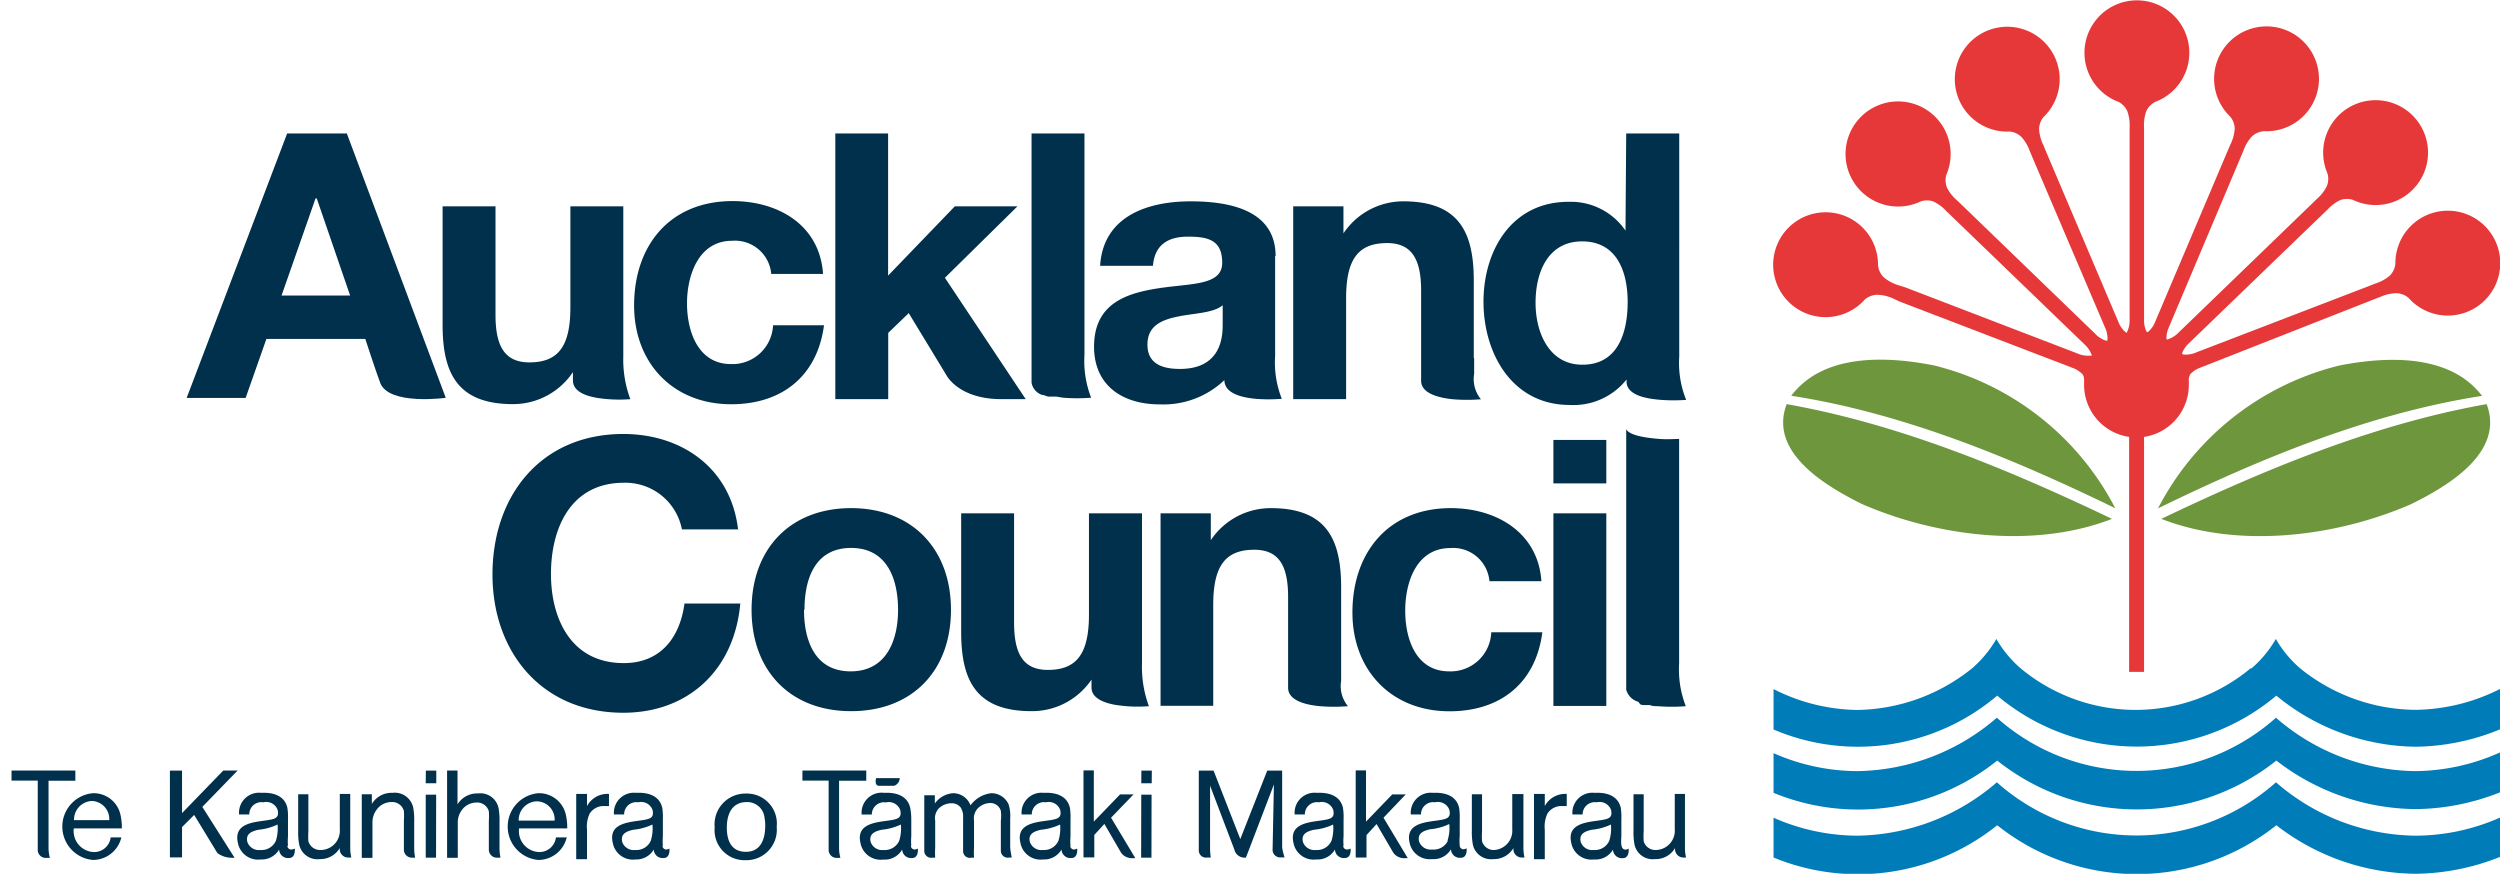 <svg data-name="Layer 1" xmlns="http://www.w3.org/2000/svg" width="206" height="72"><path d="M175.44 55.36V36a4.33 4.33 0 0 1-3.71-4.29v-.36a.87.87 0 0 0-.12-.5 2.14 2.14 0 0 0-.81-.53l-14.26-5.47-.54-.25a3.35 3.35 0 0 0-1.33-.31 1.63 1.63 0 0 0-1 .38 4.32 4.32 0 1 1 1.08-2.83 1.61 1.61 0 0 0 .46 1 3.44 3.44 0 0 0 1.21.66l.58.18 14.09 5.41.17.07a2.13 2.13 0 0 0 1 .14h.11a2.1 2.1 0 0 0-.54-.86l-11-10.61-.45-.43a3.4 3.4 0 0 0-1.1-.81 1.63 1.63 0 0 0-1 0 4.33 4.33 0 1 1 2.1-2.19 1.62 1.62 0 0 0 .05 1.06 3.43 3.43 0 0 0 .86 1.08l.44.42 10.85 10.48.13.13a2.14 2.14 0 0 0 .82.5h.12a2.08 2.08 0 0 0-.16-1l-6-14.06-.24-.57a3.37 3.37 0 0 0-.7-1.17 1.62 1.62 0 0 0-.95-.43 4.32 4.32 0 1 1 2.79-1.2 1.6 1.6 0 0 0-.37 1 3.43 3.43 0 0 0 .36 1.33l.23.56 5.9 13.89.07.17a2.14 2.14 0 0 0 .56.78l.1.05a2.09 2.09 0 0 0 .24-1V10.51a3.39 3.39 0 0 0-.19-1.35 1.62 1.62 0 0 0-.71-.76 4.32 4.32 0 1 1 3 0 1.6 1.6 0 0 0-.73.77 3.43 3.43 0 0 0-.18 1.37V26.4a2.11 2.11 0 0 0 .21.94.11.11 0 0 0 .13 0 2.14 2.14 0 0 0 .56-.78l.07-.17 5.89-13.89.24-.56a3.45 3.45 0 0 0 .37-1.33 1.6 1.6 0 0 0-.37-1 4.32 4.32 0 1 1 2.79 1.2 1.63 1.63 0 0 0-1 .43 3.4 3.4 0 0 0-.7 1.17l-.24.57L178.7 27a2.11 2.11 0 0 0-.18.95.12.12 0 0 0 .13 0 2.13 2.13 0 0 0 .82-.5l.13-.13 10.85-10.48.43-.42a3.44 3.44 0 0 0 .85-1.08 1.59 1.59 0 0 0 .05-1.06 4.32 4.32 0 1 1 2.1 2.19 1.64 1.64 0 0 0-1 0 3.4 3.4 0 0 0-1.1.81l-.45.43-11 10.61a2.13 2.13 0 0 0-.53.8.12.12 0 0 0 .1.09 2.14 2.14 0 0 0 1-.14l.17-.07 14.08-5.41.56-.22a3.4 3.4 0 0 0 1.21-.66 1.6 1.6 0 0 0 .46-1 4.32 4.32 0 1 1 1.08 2.83 1.63 1.63 0 0 0-1-.38 3.35 3.35 0 0 0-1.33.31l-.58.22-14.26 5.61a2.1 2.1 0 0 0-.81.53 1 1 0 0 0-.12.59 1 1 0 0 1 0 .18v.09a4.33 4.33 0 0 1-3.69 4.31v19.36h-1.23z" fill="#e63739"/><path d="M178.08 42.76c8.5-4.06 17.5-7.81 26.82-9.46 1.51 4-3.25 6.77-6.2 8.23-6.15 2.69-14.22 3.72-20.62 1.22m-3.78-.87c-8.41-4.09-17.41-7.83-26.7-9.27 2.66-3.52 7.9-3.26 11.76-2.5a23 23 0 0 1 14.94 11.77m-.26.87c-6.4 2.5-14.46 1.46-20.62-1.22-2.95-1.47-7.71-4.24-6.2-8.23 9.32 1.65 18.32 5.4 26.82 9.46m3.78-.87a23 23 0 0 1 14.94-11.77c3.86-.76 9.1-1 11.76 2.5-9.29 1.44-18.29 5.17-26.7 9.27" fill="#6e963c"/><path d="M206 65.29a19.28 19.28 0 0 1-6.93 1.38 19 19 0 0 1-11.5-4 18.44 18.44 0 0 1-23 0 18.31 18.31 0 0 1-18.43 2.66v-3.27a17.22 17.22 0 0 0 6.86 1.48 17.9 17.9 0 0 0 11.54-4.4 17.28 17.28 0 0 0 23 0 17.77 17.77 0 0 0 11.5 4.4A17.36 17.36 0 0 0 206 62v3.24zm0 5.32a19.31 19.31 0 0 1-6.93 1.39 19 19 0 0 1-11.5-4 18.44 18.44 0 0 1-23 0 18.31 18.31 0 0 1-18.43 2.66v-3.28a17.19 17.19 0 0 0 6.86 1.48 17.9 17.9 0 0 0 11.54-4.4 17.28 17.28 0 0 0 23 0 17.78 17.78 0 0 0 11.5 4.4 17.33 17.33 0 0 0 6.96-1.49v3.25zm-20.47-15.54a9.31 9.31 0 0 0 2-2.42 9.44 9.44 0 0 0 2 2.42 15.28 15.28 0 0 0 9.45 3.42 15.78 15.78 0 0 0 7.02-1.72v3.33a18.78 18.78 0 0 1-6.93 1.43 18.36 18.36 0 0 1-11.5-4.21 17.85 17.85 0 0 1-23 0 17.74 17.74 0 0 1-18.43 2.79v-3.33A15.63 15.63 0 0 0 153 58.5a15.42 15.42 0 0 0 9.5-3.43 9.43 9.43 0 0 0 2-2.42 9.4 9.4 0 0 0 2 2.42 14.82 14.82 0 0 0 18.95 0" fill="#007cb9"/><g fill="#00304b"><path d="M94.1 42.3v12.36a9.34 9.34 0 0 0 .57 3.53 11.7 11.7 0 0 1-2.83-.12c-1-.19-1.9-.59-1.9-1.42V56A5.93 5.93 0 0 1 85 58.6c-4.64 0-5.8-2.61-5.8-6.54V42.3h4.36v9c0 2.61.77 3.9 2.79 3.9 2.36 0 3.38-1.32 3.38-4.55V42.3h4.37zm1.53 15.87V42.3h4.14v2.21a5.94 5.94 0 0 1 4.94-2.64c4.64 0 5.8 2.61 5.8 6.54v7.7a2.6 2.6 0 0 0 .56 2.08 14 14 0 0 1-2.31 0c-1.28-.12-2.62-.5-2.62-1.52V49.2c0-2.61-.77-3.9-2.79-3.9-2.37 0-3.38 1.32-3.38 4.54v8.32h-4.34zM134 56.82V35.37c.27.51 1.6.71 2.75.8.63.05 1.21 0 1.61 0v18.49a8.37 8.37 0 0 0 .55 3.53 14 14 0 0 1-2.3 0c-.23 0-.44 0-.66-.09h-.59l-.2-.06-.16-.21a1.44 1.44 0 0 1-1-1m-1.62-17H128v-3.58h4.36v3.59zM128 42.3h4.36v15.87H128V42.3zm-1 5.59h-4.27a3 3 0 0 0-3.22-2.73c-2.8 0-3.72 2.82-3.72 5.16s.89 5 3.62 5a3.35 3.35 0 0 0 3.47-3.22h4.21c-.55 4.21-3.47 6.51-7.65 6.51-4.79 0-8-3.38-8-8.14 0-4.94 2.95-8.6 8.11-8.6 3.74 0 7.18 2 7.46 6m-60.76 2.38c0 2.52.89 5.07 3.84 5.07S74 52.77 74 50.25s-.89-5.1-3.87-5.1-3.84 2.55-3.84 5.1m-4.36 0c0-5.07 3.22-8.38 8.2-8.38s8.23 3.32 8.23 8.38-3.23 8.35-8.23 8.35-8.2-3.32-8.2-8.35m-1-6.63h-4.74a4.74 4.74 0 0 0-4.79-3.84c-4.33 0-6 3.68-6 7.52 0 3.65 1.63 7.34 6 7.34 2.95 0 4.61-2 5-4.91H61c-.49 5.46-4.27 9-9.64 9-6.78 0-10.78-5.07-10.78-11.39 0-6.51 4-11.58 10.78-11.58 4.82 0 8.88 2.82 9.46 7.89M60.23 30c-2.73 0-3.62-2.73-3.62-5s.92-5.16 3.72-5.16a3 3 0 0 1 3.22 2.73h4.27c-.28-4.05-3.71-6-7.46-6-5.16 0-8.11 3.65-8.11 8.6 0 4.76 3.22 8.14 8 8.14 4.17 0 7.09-2.3 7.65-6.51h-4.2a3.35 3.35 0 0 1-3.47 3.2zm23.61-13h-5.16l-5.5 5.71V11h-4.35v21.89h4.36v-5.46l1.69-1.63L78 30.94s1 1.95 4.52 1.95h2l-6.66-10zm-32.48 0H47v8.32c0 3.22-1 4.54-3.38 4.54-2 0-2.79-1.29-2.79-3.9V17h-4.36v9.76c0 3.93 1.17 6.54 5.8 6.54a5.93 5.93 0 0 0 4.94-2.64v.69c0 .83.88 1.23 1.9 1.42a11.61 11.61 0 0 0 2.83.12 9.29 9.29 0 0 1-.58-3.53V17zm87.01 12.38V11H134l-.06 8a5.46 5.46 0 0 0-4.7-2.37c-4.67 0-7 4-7 8.23s2.33 8.51 7.12 8.51a5.6 5.6 0 0 0 4.67-2.1v.14a1.43 1.43 0 0 0 0 .15c.13 1 1.55 1.29 2.83 1.39a14.31 14.31 0 0 0 2.08 0 8.08 8.08 0 0 1-.57-3.57zm-8 .67c-2.7 0-3.84-2.61-3.84-5.1s1-5.06 3.84-5.06 3.75 2.46 3.75 5-.82 5.16-3.71 5.16zm-8.93-.55v-6.37c0-3.93-1.17-6.54-5.8-6.54a5.93 5.93 0 0 0-4.94 2.64V17h-4.14v15.89h4.36v-8.32c0-3.22 1-4.54 3.38-4.54 2 0 2.8 1.29 2.8 3.9v7.45c0 1 1.34 1.39 2.62 1.52a14.4 14.4 0 0 0 2.31 0 2.6 2.6 0 0 1-.56-2.09V29.5zm-16.33-8.4c0-3.8-3.81-4.51-7-4.51-3.56 0-7.21 1.23-7.46 5.31H95c.15-1.72 1.23-2.4 2.89-2.4s2.82.28 2.82 2.15-2.49 1.69-5.16 2.09-5.4 1.23-5.4 4.82c0 3.25 2.4 4.76 5.4 4.76a7.28 7.28 0 0 0 5.34-2c0 2 4.73 1.54 4.73 1.54a8.15 8.15 0 0 1-.55-3.53V21.1zm-4.36 5.65c0 1-.12 3.65-3.53 3.65-1.41 0-2.67-.4-2.67-2s1.23-2.06 2.58-2.33 2.88-.28 3.62-.92v1.63zM89.36 11H85v20.54a1.31 1.31 0 0 0 .86 1l.14.01.17.07.2.06h.58c.21 0 .43.07.66.09a14.28 14.28 0 0 0 2.3 0 8.33 8.33 0 0 1-.55-3.53V11z"/><path data-name="&lt;Path&gt;" d="M29.81 70.68v-5.23h.83v.79a1.9 1.9 0 0 1 1.7-.91 1.55 1.55 0 0 1 1.73 1.35 5.37 5.37 0 0 1 .06 1v2.15a3.88 3.88 0 0 0 .08.84H34a.66.66 0 0 1-.72-.67v-2.37a5.78 5.78 0 0 0 0-.81 1 1 0 0 0-1.06-.73 1.5 1.5 0 0 0-1.17.61 1.73 1.73 0 0 0-.36 1.09v2.9h-.88z"/><path d="M10 69a2.41 2.41 0 0 1-2.34 1.86 2.76 2.76 0 0 1 0-5.5 2.26 2.26 0 0 1 2.28 1.84 4.68 4.68 0 0 1 .1 1.06H6.08a1.73 1.73 0 0 0 1.67 1.95A1.37 1.37 0 0 0 9.12 69H10zm-1-1.38A1.49 1.49 0 0 0 7.58 66a1.54 1.54 0 0 0-1.48 1.58h3zm7-.47l-1 1v2.5h-1V63.5h1V67l3.4-3.51h1.18l-2.91 3zm.66-.68l2.67 4.21h-.17a2 2 0 0 1-1.25-.39L16 67.15m32.37-1.73v1a1.91 1.91 0 0 1 1.81-1v1h-.37a1.35 1.35 0 0 0-1.22.62 2.5 2.5 0 0 0-.22 1.33v2.43h-.89v-5.38h.89zm34.87 4.42v-2.4a3.06 3.06 0 0 0-.14-1.18 1.55 1.55 0 0 0-1.41-.9 2.46 2.46 0 0 0-1.72 1 1.53 1.53 0 0 0-1.4-1 2 2 0 0 0-1.54.85v-.68h-.87v4.55a.57.57 0 0 0 .69.59h.21a6.82 6.82 0 0 1 0-.82v-2.23a1.17 1.17 0 0 1 .34-1.05 1.52 1.52 0 0 1 1-.38.92.92 0 0 1 .76.35 1.37 1.37 0 0 1 .2.82v2.76a.55.55 0 0 0 .69.55h.21a6.82 6.82 0 0 1 0-.82v-2.24a1.2 1.2 0 0 1 .31-1 1.47 1.47 0 0 1 1-.44.89.89 0 0 1 .9.65 3.34 3.34 0 0 1 0 .81v2.44a.57.57 0 0 0 .69.59h.21a6.82 6.82 0 0 1-.13-.82zm22.41 0V63.5h-1.23l-2.22 5.64-2.2-5.64h-1.22v6.57a.59.59 0 0 0 .69.59h.3a4.78 4.78 0 0 1-.06-.83v-5.09l2 5.26a.86.86 0 0 0 .83.67h.12l.31-.8 2-5.23-.06 2.95-.05 2.47a.63.63 0 0 0 .69.59h.3a4.78 4.78 0 0 1-.2-.81z"/><path data-name="&lt;Compound Path&gt;" d="M22.73 69.29a1.3 1.3 0 0 1-1.28.75 1 1 0 0 1-1.07-.67c-.15-.66.34-.87.92-1a4.64 4.64 0 0 0 1.57-.43 3.34 3.34 0 0 1-.14 1.35m1 .39a4.06 4.06 0 0 1 0-.75v-1.42a4.93 4.93 0 0 0-.05-.95c-.23-1-1.17-1.28-2.15-1.23a1.65 1.65 0 0 0-1.83 1.78h.84a1 1 0 0 1 1.16-1 1 1 0 0 1 1.18.63c.15.69-.23.76-1.09.88-1.1.15-2.53.32-2.19 1.82a1.69 1.69 0 0 0 1.88 1.38A1.66 1.66 0 0 0 23 70a.73.73 0 0 0 .82.7c.56 0 .47-.78.47-.78A.7.7 0 0 1 24 70a.31.31 0 0 1-.32-.31"/><path data-name="&lt;Path&gt;" d="M28.86 65.42v4.45a3.57 3.57 0 0 0 .09.79h-.23a.69.69 0 0 1-.72-.79 1.85 1.85 0 0 1-1.66.92 1.53 1.53 0 0 1-1.71-1.34 5.61 5.61 0 0 1-.06-1v-3h.84v3.06a5.89 5.89 0 0 0 0 .81 1 1 0 0 0 1 .72A1.59 1.59 0 0 0 28 68.32v-2.9h.84zm6.23-1.92l-.01 1.04h.87V63.5h-.86zm-.01 7.17v-5.19h.86l-.01 5.19h-.85z"/><path data-name="&lt;Compound Path&gt;" d="M53.62 69.29a1.3 1.3 0 0 1-1.28.75 1 1 0 0 1-1.07-.67c-.15-.66.34-.87.92-1a4.64 4.64 0 0 0 1.57-.43 3.34 3.34 0 0 1-.14 1.35m1 .39a4.06 4.06 0 0 1 0-.75v-1.42a4.93 4.93 0 0 0-.05-.95c-.23-1-1.17-1.28-2.15-1.23a1.65 1.65 0 0 0-1.83 1.78h.84a1 1 0 0 1 1.16-1 1 1 0 0 1 1.18.63c.15.69-.23.76-1.09.88-1.1.15-2.53.32-2.19 1.82a1.69 1.69 0 0 0 1.88 1.38 1.66 1.66 0 0 0 1.5-.82.73.73 0 0 0 .82.7c.56 0 .47-.78.47-.78a.7.7 0 0 1-.25.08.31.31 0 0 1-.32-.31"/><path d="M61.44 70.88a2.47 2.47 0 0 1-2.55-2.7 2.54 2.54 0 0 1 2.58-2.79A2.47 2.47 0 0 1 64 68.13a2.51 2.51 0 0 1-2.56 2.75zM63 67.41a1.43 1.43 0 0 0-1.46-1.32c-1.17 0-1.65.91-1.65 2.1s.45 2 1.58 2c1.46 0 1.57-1.52 1.58-2a3 3 0 0 0-.05-.78zm11.14-3.29a.7.7 0 0 1-.46.63h-1.24c-.43 0-.25-.63-.25-.63h2z"/><path data-name="&lt;Compound Path&gt;" d="M74.09 69.29a1.3 1.3 0 0 1-1.28.75 1 1 0 0 1-1.07-.67c-.15-.66.34-.87.92-1a4.64 4.64 0 0 0 1.57-.43 3.34 3.34 0 0 1-.14 1.35m1 .39a4.06 4.06 0 0 1 0-.75v-1.42a4.93 4.93 0 0 0-.09-.95c-.23-1-1.17-1.28-2.15-1.23A1.65 1.65 0 0 0 71 67.12h.84a1 1 0 0 1 1.16-1 1 1 0 0 1 1.18.63c.15.69-.23.76-1.09.88-1.1.15-2.53.32-2.19 1.82a1.69 1.69 0 0 0 1.88 1.38 1.66 1.66 0 0 0 1.56-.83.73.73 0 0 0 .82.7c.56 0 .47-.78.47-.78a.7.7 0 0 1-.25.08.31.31 0 0 1-.32-.31"/><path data-name="&lt;Path&gt;" d="M94.05 63.5l-.01 1.04h.86l.01-1.04h-.86zm-.02 7.17l.01-5.19h.85l-.01 5.19h-.85z"/><path data-name="&lt;Compound Path&gt;" d="M87.21 69.29a1.3 1.3 0 0 1-1.28.75 1 1 0 0 1-1.07-.67c-.15-.66.34-.87.92-1a4.64 4.64 0 0 0 1.57-.43 3.34 3.34 0 0 1-.14 1.35m1 .39a4.06 4.06 0 0 1 0-.75v-1.42a4.93 4.93 0 0 0-.05-.95c-.23-1-1.17-1.28-2.15-1.23a1.65 1.65 0 0 0-1.83 1.78h.84a1 1 0 0 1 1.16-1 1 1 0 0 1 1.18.63c.15.69-.23.76-1.09.88-1.1.15-2.53.32-2.19 1.82a1.69 1.69 0 0 0 1.88 1.38 1.66 1.66 0 0 0 1.51-.82.73.73 0 0 0 .82.7c.56 0 .47-.78.47-.78a.7.7 0 0 1-.25.08.31.31 0 0 1-.32-.31"/><path data-name="&lt;Path&gt;" d="M89.28 70.65v-7.17h.85v4.22l2.16-2.24h1.11l-1.85 1.92 2 3.33h-.18a1.09 1.09 0 0 1-1-.46L91 67.89l-.83.91v1.85h-.89z"/><path data-name="&lt;Compound Path&gt;" d="M109.71 69.29a1.3 1.3 0 0 1-1.28.75 1 1 0 0 1-1.07-.67c-.15-.66.34-.87.92-1a4.64 4.64 0 0 0 1.57-.43 3.34 3.34 0 0 1-.14 1.35m1 .39a4.06 4.06 0 0 1 0-.75v-1.42a4.93 4.93 0 0 0-.05-.95c-.23-1-1.17-1.28-2.15-1.23a1.65 1.65 0 0 0-1.83 1.78h.84a1 1 0 0 1 1.16-1 1 1 0 0 1 1.18.63c.15.69-.23.76-1.09.88-1.1.15-2.53.32-2.19 1.82a1.69 1.69 0 0 0 1.88 1.38A1.66 1.66 0 0 0 110 70a.73.73 0 0 0 .82.7c.56 0 .47-.78.47-.78a.7.7 0 0 1-.29.08.31.31 0 0 1-.32-.31"/><path data-name="&lt;Path&gt;" d="M111.71 70.65v-7.17h.85v4.22l2.16-2.24h1.11L114 67.38l2 3.33h-.2a1.09 1.09 0 0 1-1-.46l-1.37-2.35-.83.91v1.85h-.85z"/><path data-name="&lt;Compound Path&gt;" d="M119.3 69.29a1.3 1.3 0 0 1-1.3.71 1 1 0 0 1-1.07-.67c-.15-.66.34-.87.92-1a4.64 4.64 0 0 0 1.57-.43 3.34 3.34 0 0 1-.14 1.35m1 .39a4.06 4.06 0 0 1 0-.75v-1.38a4.93 4.93 0 0 0-.05-.95c-.23-1-1.17-1.28-2.15-1.23a1.65 1.65 0 0 0-1.83 1.78h.84a1 1 0 0 1 1.16-1 1 1 0 0 1 1.18.63c.15.69-.23.76-1.09.88-1.1.15-2.53.32-2.19 1.82a1.69 1.69 0 0 0 1.85 1.35 1.66 1.66 0 0 0 1.56-.81.73.73 0 0 0 .82.7c.56 0 .47-.78.47-.78a.7.7 0 0 1-.25.08.31.31 0 0 1-.32-.31"/><path data-name="&lt;Path&gt;" d="M125.53 65.42v4.45a3.57 3.57 0 0 0 .09.79h-.22a.69.69 0 0 1-.69-.79 1.85 1.85 0 0 1-1.66.92 1.53 1.53 0 0 1-1.71-1.34 5.61 5.61 0 0 1-.06-1v-3h.84v3.06a5.89 5.89 0 0 0 0 .81 1 1 0 0 0 1 .72 1.59 1.59 0 0 0 1.49-1.71v-2.9h.84z"/><path data-name="&lt;Compound Path&gt;" d="M132.6 69.29a1.3 1.3 0 0 1-1.28.75 1 1 0 0 1-1.07-.67c-.15-.66.34-.87.92-1a4.64 4.64 0 0 0 1.57-.43 3.34 3.34 0 0 1-.14 1.35m1 .39a4.06 4.06 0 0 1 0-.75v-1.42a4.93 4.93 0 0 0-.05-.95c-.23-1-1.17-1.28-2.15-1.23a1.65 1.65 0 0 0-1.83 1.78h.84a1 1 0 0 1 1.16-1 1 1 0 0 1 1.18.63c.15.69-.23.76-1.09.88-1.1.15-2.53.32-2.19 1.82a1.69 1.69 0 0 0 1.88 1.38 1.66 1.66 0 0 0 1.56-.81.73.73 0 0 0 .82.7c.56 0 .47-.78.47-.78a.7.7 0 0 1-.25.08.31.31 0 0 1-.32-.31"/><path data-name="&lt;Path&gt;" d="M138.84 65.42v4.45a3.57 3.57 0 0 0 .09.79h-.21a.69.69 0 0 1-.69-.79 1.85 1.85 0 0 1-1.66.92 1.53 1.53 0 0 1-1.71-1.34 5.61 5.61 0 0 1-.06-1v-3h.84v3.06a5.89 5.89 0 0 0 0 .81 1 1 0 0 0 1 .72 1.59 1.59 0 0 0 1.56-1.72v-2.9h.84zM6.21 64.33H4v5.52a3.08 3.08 0 0 0 .11.84h-.28a.66.66 0 0 1-.72-.69v-5.68H.95v-.83h5.26v.84z"/><path d="M46.7 69a2.41 2.41 0 0 1-2.34 1.86 2.76 2.76 0 0 1 0-5.5 2.26 2.26 0 0 1 2.28 1.84 4.68 4.68 0 0 1 .1 1.06h-3.97a1.73 1.73 0 0 0 1.67 1.95A1.37 1.37 0 0 0 45.81 69h.89zm-1-1.38a1.49 1.49 0 0 0-1.49-1.59 1.54 1.54 0 0 0-1.47 1.59h3z"/><path data-name="&lt;Path&gt;" d="M36.84 70.68v-7.19h.86v2.79a1.88 1.88 0 0 1 1.68-.9 1.53 1.53 0 0 1 1.72 1.33 5.32 5.32 0 0 1 .06 1v2.13a3.84 3.84 0 0 0 .08.83H41a.66.66 0 0 1-.72-.67v-2.35a5.73 5.73 0 0 0 0-.8 1 1 0 0 0-1.05-.72 1.49 1.49 0 0 0-1.16.6 1.71 1.71 0 0 0-.35 1.08v2.87h-.88zm34.54-6.35h-2.24v5.52a3.08 3.08 0 0 0 .11.84H69a.66.66 0 0 1-.72-.69v-5.68h-2.16v-.83h5.26v.84z"/><path d="M127.29 65.42v1a1.91 1.91 0 0 1 1.81-1v1h-.37a1.35 1.35 0 0 0-1.22.62 2.5 2.5 0 0 0-.22 1.33v2.43h-.89v-5.38h.89z"/><path data-name="&lt;Compound Path&gt;" d="M26 16.35h.1l2.75 8H23.2zM15.38 32.79h4.86l1.71-4.86h8.15s.89 2.72 1.23 3.62c.72 1.88 5.4 1.23 5.4 1.23L28.58 11h-4.92z"/></g></svg>